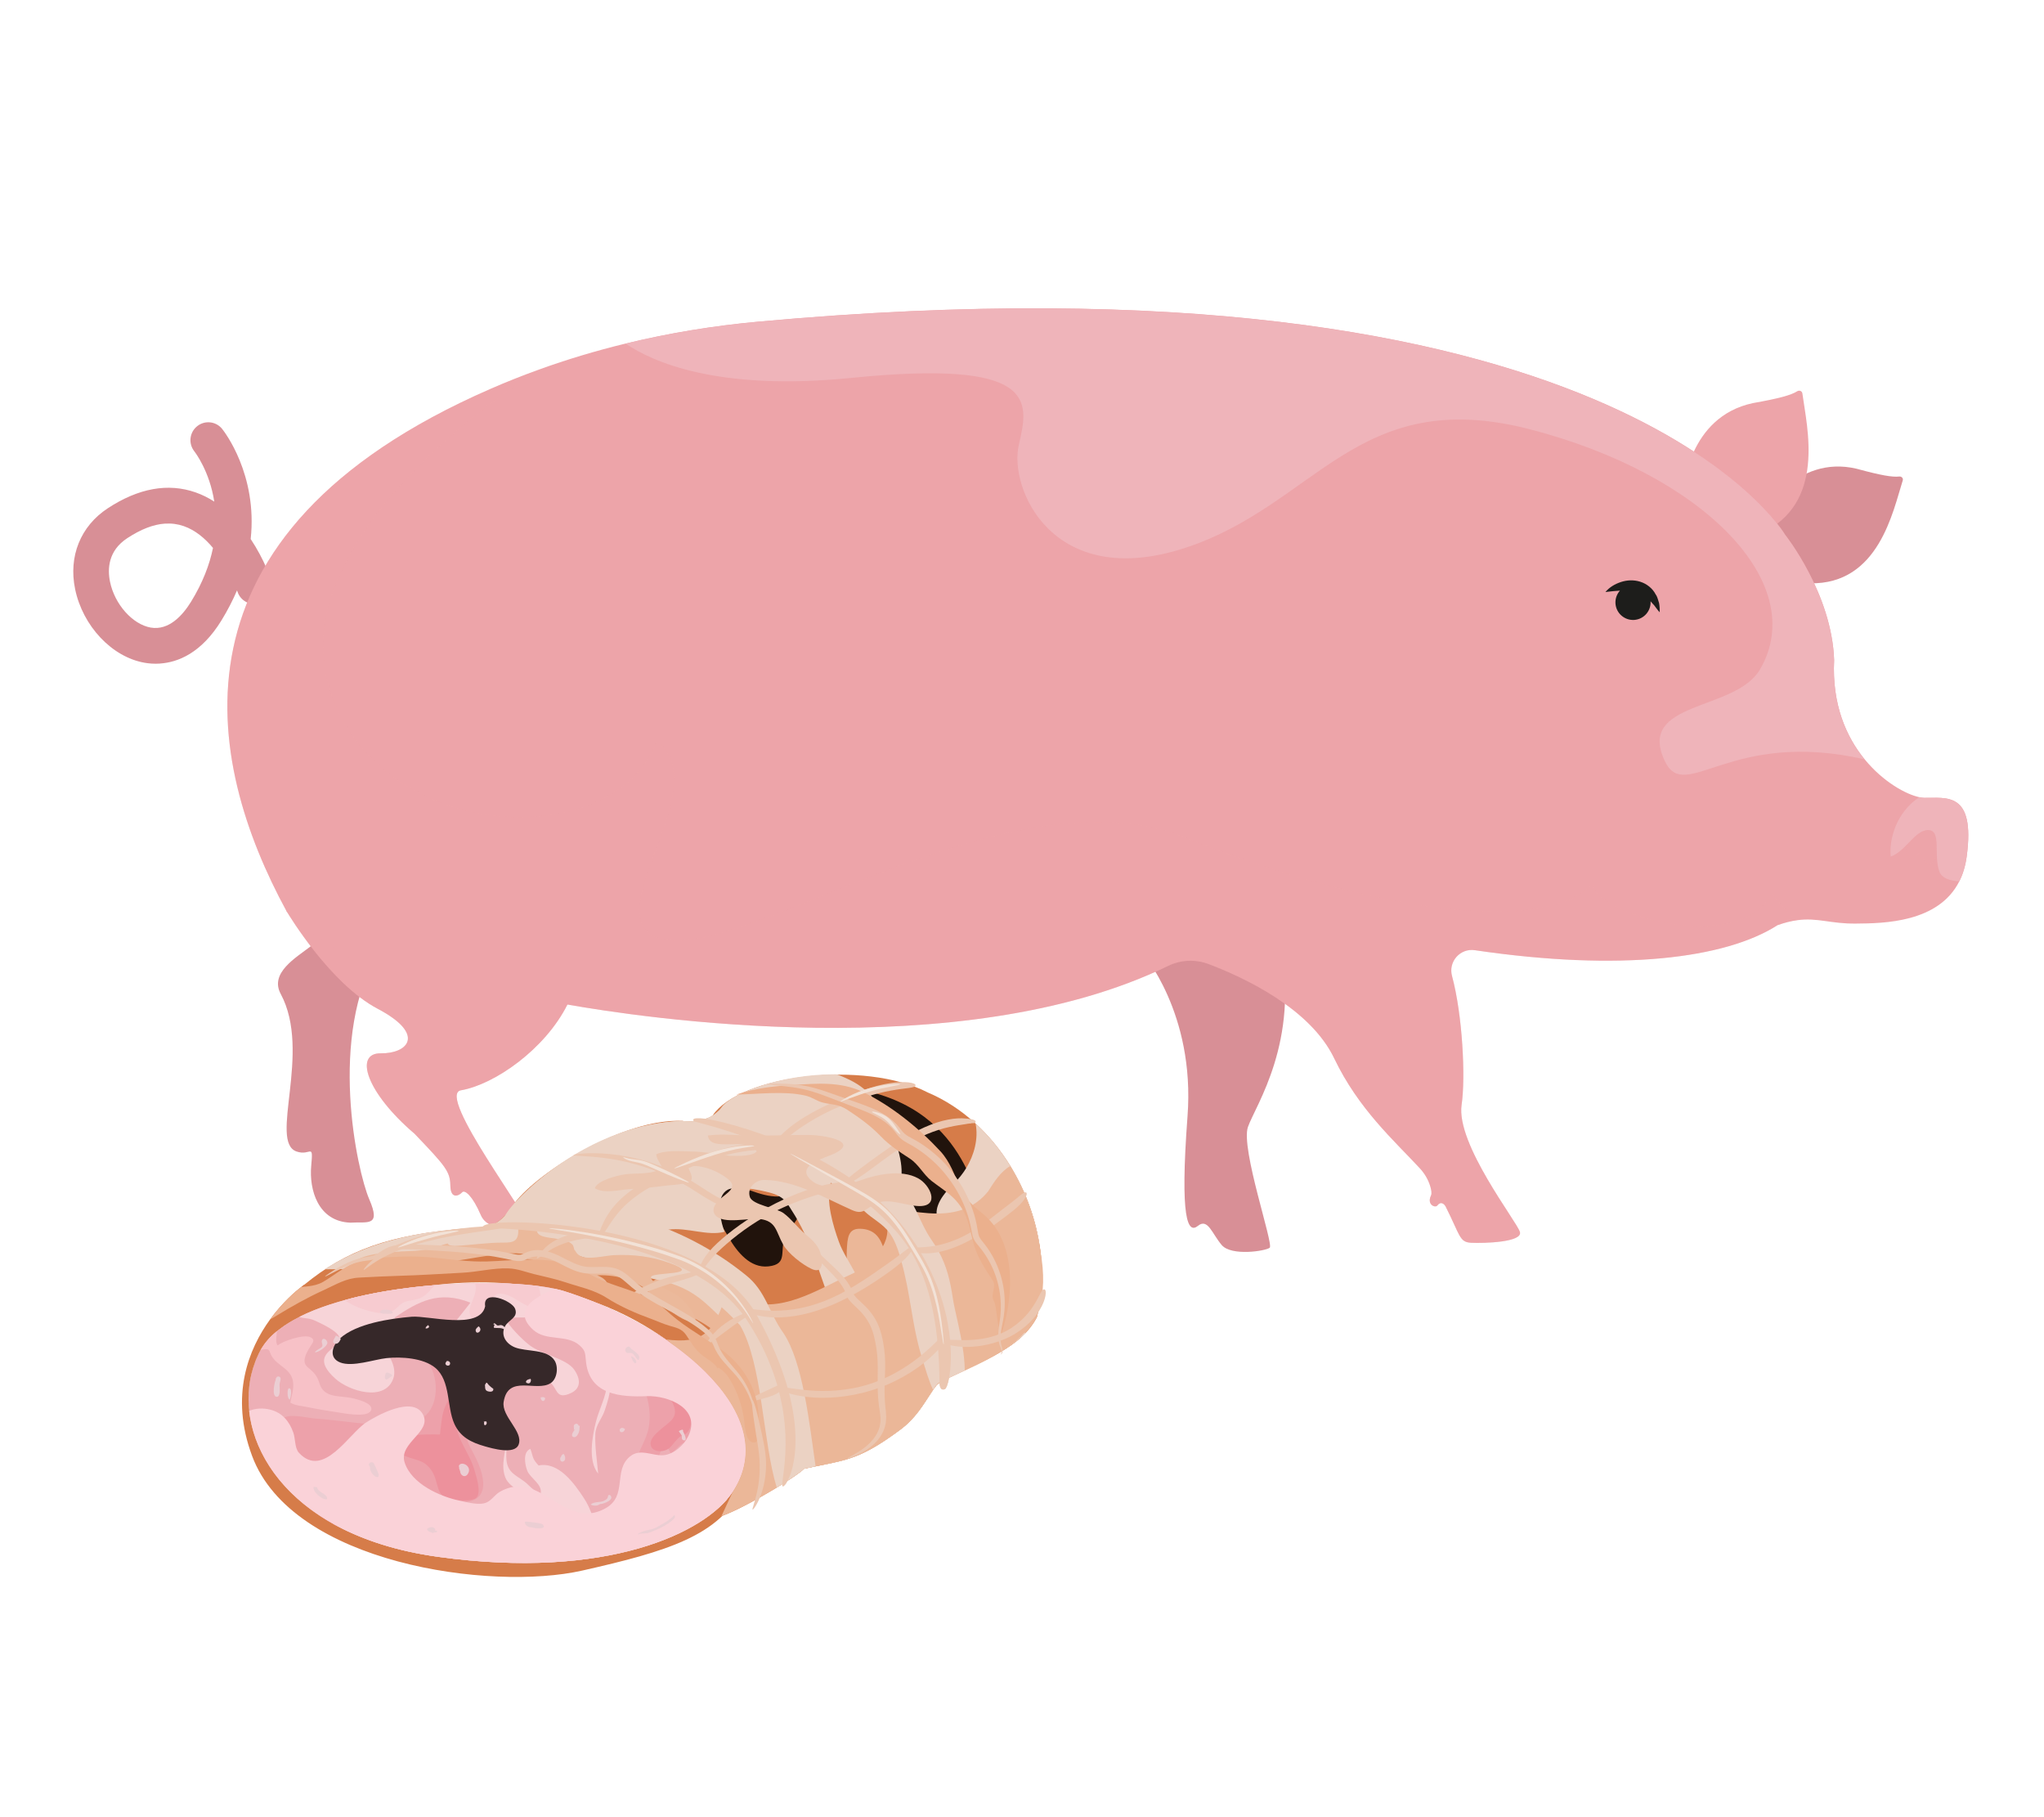 <?xml version="1.0" encoding="UTF-8"?>
<svg xmlns="http://www.w3.org/2000/svg" viewBox="0 0 540 480">
  <defs>
    <style>
      .cls-1 {
        fill: #d67c49;
      }

      .cls-1, .cls-2, .cls-3, .cls-4, .cls-5, .cls-6, .cls-7, .cls-8, .cls-9, .cls-10, .cls-11, .cls-12, .cls-13, .cls-14, .cls-15, .cls-16, .cls-17, .cls-18, .cls-19, .cls-20, .cls-21, .cls-22, .cls-23 {
        stroke-width: 0px;
      }

      .cls-2 {
        fill: #ebb08d;
      }

      .cls-3 {
        fill: #fad2d8;
      }

      .cls-4 {
        fill: #ebd2c3;
      }

      .cls-5 {
        opacity: .3;
      }

      .cls-5, .cls-14 {
        fill: #eda4a9;
      }

      .cls-5, .cls-24 {
        mix-blend-mode: multiply;
      }

      .cls-6 {
        fill: #f7c1c7;
      }

      .cls-7 {
        fill: #ebc6b0;
      }

      .cls-25 {
        isolation: isolate;
      }

      .cls-8 {
        fill: #ebced3;
      }

      .cls-9 {
        fill: #362829;
      }

      .cls-10 {
        fill: none;
      }

      .cls-11 {
        fill: #f7cbd0;
      }

      .cls-12 {
        fill: #edafb6;
      }

      .cls-13 {
        fill: #d88f96;
      }

      .cls-26 {
        mix-blend-mode: screen;
      }

      .cls-15 {
        fill: #f2e2d7;
      }

      .cls-16 {
        fill: #ebb99b;
      }

      .cls-17 {
        fill: #ed919c;
      }

      .cls-18 {
        fill: #f7d4d8;
      }

      .cls-19 {
        fill: #eda1aa;
      }

      .cls-20 {
        fill: #efb4ba;
      }

      .cls-21 {
        fill: #1d1d1b;
      }

      .cls-22 {
        fill: #21130c;
      }

      .cls-23 {
        fill: #ebb798;
      }
    </style>
  </defs>
  <g class="cls-25">
    <g id="Layer_2" data-name="Layer 2">
      <g id="Layer_2-2" data-name="Layer 2">
        <g>
          <g>
            <g>
              <path class="cls-13" d="m42.3,175.28c-1.58.11-2.98-.02-4.12-.22-8.62-1.51-16.33-9.7-18.34-19.47-1.78-8.65,1.45-16.62,8.63-21.33,8.13-5.33,15.95-6.74,23.22-4.19,1.77.62,3.41,1.45,4.92,2.43-1.24-8-5-12.93-5.29-13.31-1.6-2.04-1.26-5,.78-6.62,2.03-1.62,4.98-1.29,6.6.74.52.65,9.38,12.01,7.53,29.07,3.63,5.46,5.35,10.59,5.48,10.99.81,2.48-.54,5.14-3.01,5.95-2.47.81-5.14-.54-5.95-3.01,0-.02-.05-.15-.13-.36-1.1,2.58-2.46,5.24-4.13,7.96-5.31,8.64-11.51,11.04-16.19,11.36Zm1.27-36.97c-3.06.21-6.35,1.49-9.94,3.84-5.05,3.31-5.27,8.1-4.56,11.54,1.22,5.93,5.94,11.23,10.74,12.08,4.81.83,8.44-3.23,10.64-6.79,3.14-5.1,4.93-9.89,5.82-14.25-2.08-2.49-4.65-4.69-7.73-5.76-1.59-.55-3.24-.77-4.97-.65Z"/>
              <g>
                <path class="cls-13" d="m465.56,135.98s8.78-15.96,24.91-12.17c6.47,1.76,9.5,2.27,11.28,2.06.62-.07,1.12.46.93,1.05-2.58,8.08-6.32,27.49-24.46,27.16l-12.67-18.1Z"/>
                <path class="cls-14" d="m444.75,129.37s1.19-19.23,18.33-22.89c6.99-1.24,10.11-2.11,11.72-3.13.56-.35,1.28-.07,1.37.58,1.18,8.89,6.37,29.15-11.13,37.03l-20.29-11.59Z"/>
              </g>
              <g>
                <path class="cls-13" d="m80.74,236.14s5.09,10.93,1.25,13.89c-3.84,2.96-10.81,6.98-7.83,12.51,8.28,15.38-3.23,39.08,4.2,41.63,3.73,1.28,4.44-2.55,3.86,3.78-.58,6.33,1.8,14.71,10.36,15.01,4.47-.31,8.18,1.23,4.97-6.19-3.21-7.42-11.08-43.28,2.65-65.8,13.73-22.52-19.45-14.84-19.45-14.84Z"/>
                <path class="cls-14" d="m149.91,265.35c-5.94,11.85-19.27,21.12-28.13,22.65-6.73,1.15,18.94,34.56,17.41,35.44-1.52.88-10.07,2.47-12.18-2.52-2.12-4.96-4.23-6.8-4.95-5.95-.72.83-3.01,1.98-3.08-1.77-.07-3.73-1.13-5.03-9.46-13.72-12.81-10.94-16.01-21.35-8.92-21.25,7.1.1,12.07-4.97-.81-11.76-12.44-6.56-23.32-24.51-24.07-25.76-.03-.05-.05-.07-.05-.07,0,0,53.12-25.04,71.39-2.85,7.64,9.26,7.13,19.08,2.85,27.56Z"/>
                <path class="cls-13" d="m301.68,251.54s14.11,15.97,12.05,43.3c-2.05,27.33.09,31.12,2.74,28.97,2.65-2.15,3.74,2.11,6.31,5.08,2.57,2.97,11.54,1.57,12.66.7,1.12-.87-7.72-26.26-5.75-31.91,1.97-5.65,13.8-22.62,8.46-48.65-5.34-26.03-36.47,2.52-36.47,2.52Z"/>
                <g>
                  <g>
                    <g>
                      <path class="cls-14" d="m519.58,226.22c-.34,2.55-1.02,4.73-1.96,6.59-5.51,10.9-19.9,11.09-27.27,11.15-6.73.09-10.16-1.64-15.62-.88-1.52.2-3.17.6-5.13,1.3-13.79,8.85-41.52,12.28-79.97,6.61-3.87-.58-7.05,3.02-6.03,6.8,2.79,10.3,3.61,26.89,2.54,34.01-1.55,10.37,14.64,30.9,15.4,33.62.78,2.71-9.44,3.02-12.88,2.85-3.15-.14-2.9-1.97-6.73-9.54-.33-.64-1.24-1.57-2.24-.27-.5.65-2.8-.21-1.65-2.65.29-.61.08-1.52-.16-2.38-.53-1.83-1.54-3.51-2.85-4.91-6.69-7.22-16.13-15.55-22.55-28.96-6.33-13.23-23.86-21.38-33.14-24.9-3.5-1.32-7.39-1.17-10.75.48-54.78,26.69-140.23,13.49-158.69,10.2-2.32-.41-3.59-.67-3.59-.67-48.71.15-69.34-22.54-70.59-23.97-.03-.05-.05-.07-.05-.07-21.37-39.35-34.09-99.52,53.88-137.89,4.18-1.83,8.41-3.51,12.7-5.06.02-.03.05-.03.05-.03,7.52-2.72,15.21-5.02,23-6.91,11.46-2.78,23.13-4.69,34.9-5.77,226.52-20.71,271.41,56.27,271.41,56.27,0,0,12.35,15.48,12.95,33.1-.59,11.7,3.2,20.3,8.05,26.21,4.96,6.06,11,9.29,14.45,10.02h.02c.5.11.93.17,1.29.17,5.59.13,13.55-1.95,11.21,15.47Z"/>
                      <path class="cls-5" d="m474.74,243.08c-1.52.2-3.17.6-5.13,1.3-13.79,8.85-41.52,12.28-79.97,6.61-3.87-.58-7.05,3.02-6.03,6.8,2.79,10.3,3.61,26.89,2.54,34.01-1.55,10.37,14.64,30.9,15.4,33.62.78,2.71-9.44,3.02-12.88,2.85-3.15-.14-2.9-1.97-6.73-9.54-.33-.64-1.24-1.57-2.24-.27-.5.65-2.8-.21-1.65-2.65.29-.61.08-1.52-.16-2.38-.53-1.83-1.54-3.51-2.85-4.91-6.69-7.22-16.13-15.55-22.55-28.96-6.33-13.23-23.86-21.38-33.14-24.9-3.5-1.32-7.39-1.17-10.75.48-54.78,26.69-140.23,13.49-158.69,10.2-5.94,11.85-19.27,21.12-28.13,22.65-6.73,1.15,18.94,34.56,17.41,35.44-1.52.88-10.07,2.47-12.18-2.52-2.12-4.96-4.23-6.8-4.95-5.95-.72.83-3.01,1.98-3.08-1.77-.07-3.73-1.13-5.03-9.46-13.72-12.81-10.94-16.01-21.35-8.92-21.25,7.1.1,12.07-4.97-.81-11.76-12.44-6.56-23.32-24.51-24.07-25.76-.03-.05-.05-.07-.05-.07-21.37-39.35-34.09-99.52,53.88-137.89,4.18-1.83,8.41-3.51,12.7-5.06-1.93,1.2-67.51,42.54-55.41,83.52,12.3,41.56,75.18,44.9,86.68,14.56,16.82,12.43-20.16,50.42,3.64,52.63,23.79,2.21,90.85-45.17,135.83-27.21,44.98,17.98,93.48,27.04,107.83,12.27-.46,7.72,38.76,19.38,47.27,2.55,2.13,2.5,3.87,5.03,6.66,7.06Z"/>
                    </g>
                    <path class="cls-20" d="m492.61,200.57c-35.62-8.1-47.37,11.81-52.76.51-7.67-16.08,18.59-13.06,25.12-24.25,13.26-22.75-14.99-51.57-60.73-63.42-45.74-11.85-56.53,20.1-91.31,31.37-34.78,11.27-46.5-15.7-43.76-27.33,2.74-11.63,4.94-22.59-44.36-17.62-35.19,3.54-52.5-4.27-59.52-9.06,11.46-2.78,23.13-4.69,34.9-5.77,226.52-20.71,271.41,56.27,271.41,56.27,0,0,12.35,15.48,12.95,33.1-.59,11.7,3.2,20.3,8.05,26.21Z"/>
                    <path class="cls-5" d="m511.81,220.02s-.7-2.5-4.57-.17-4.47,6.6-2.75,6.89c1.71.28,2.87-2.86,3.41-.8.55,2.06,1.46,3.29,2.76,1.75,1.29-1.54,1.68-6.49,1.15-7.66Z"/>
                    <path class="cls-20" d="m519.58,226.22c-.34,2.55-1.02,4.73-1.96,6.59-2.42-.16-4.57-.82-5.23-2.52-1.68-4.42.64-10.87-2.89-11.03s-5.95,5.54-9.99,7c-.48-4.55,1.48-11.73,7.55-15.68h.02c.5.11.93.17,1.29.17,5.59.13,13.55-1.95,11.21,15.47Z"/>
                  </g>
                  <path class="cls-21" d="m438.31,159.31c-.27-.76-.4-1.62-.92-2.33-.78-1.54-2.33-2.78-4.06-3.32-1.74-.55-3.57-.44-5.14.09-1.57.52-3,1.37-4.06,2.63,1.35-.17,2.62-.3,3.84-.37-.81.9-1.27,2.12-1.18,3.42.18,2.56,2.4,4.49,4.96,4.32,2.55-.18,4.47-2.38,4.31-4.93.31.35.61.73.96,1.08.46.58.86,1.21,1.44,1.83.04-.8-.01-1.61-.15-2.43Z"/>
                </g>
              </g>
            </g>
            <g>
              <path class="cls-1" d="m275.17,333.6c.26,4,.04,7.99-.69,11.83-.15.85-.35,1.69-.55,2.52-.48.92-1.03,1.77-1.65,2.58-.18.23-.36.47-.56.69-.21.26-.43.49-.65.74-.02.02-.04.05-.06.06-.26.27-.51.53-.78.78-.02.03-.03.05-.05.05-.44.44-.91.85-1.39,1.24-.21.17-.43.34-.65.51-.26.21-.52.4-.8.6-.19.13-.37.27-.56.38-.37.27-.75.52-1.13.75-.4.26-.81.51-1.23.75-.47.29-.95.55-1.44.82-.3.16-.61.33-.91.49-1.24.66-2.53,1.28-3.81,1.89-.03,0-.07.02-.09.04-.27.13-.53.25-.8.38-.31.15-.63.3-.94.44-1.66.78-3.3,1.54-4.87,2.33-.52.26-1.03.52-1.53.79-.86.46-1.7.94-2.5,1.43-.09.13-.18.26-.27.39-.1.13-.19.27-.28.39-.01.01-.02.02-.03.05-.03.04-.06.07-.09.12-.02.01-.03.02-.04.05-.2.29-.4.59-.59.88h-.01c-2.32,3.49-4.27,7.02-8.37,10.07-9.25,6.89-13.26,7.85-20.24,9.26-.67.14-1.37.27-2.1.42-.97.19-1.99.4-3.09.65-.83.89-3.7,2.83-7.2,4.95-2.95,1.79-6.36,3.72-9.4,5.25-1.97.99-3.79,1.81-5.21,2.31-.45.16-.86.29-1.23.38,2.63-3.85,8.08-15.25,7.49-19.93v-.09c-.28-2.18-.9-4.3-1.77-6.32-.01-.03-.03-.06-.05-.1-.28-.66-.6-1.32-.93-1.95-.27-.51-.57-1.01-.87-1.52-.19-.3-.36-.59-.56-.89-.3-.45-.58-.91-.9-1.35-.27-.38-.55-.77-.83-1.14-.01-.01-.01-.03-.03-.04-.29-.36-.57-.71-.85-1.07-.18-.22-.36-.45-.54-.66-.12-.15-.24-.29-.36-.44h-.01s0-.01,0-.01c-.01,0-.01-.01-.01-.01-.12-.14-.23-.26-.35-.4-.32-.37-.66-.74-.99-1.09-3.23-3.46-6.97-6.54-10.61-9.09t-.01-.01c-18.55-13.66-40.62-18.02-63.26-15.19-.02-.02-.07,0-.1,0,0,0-.01-.01-.02,0-1.49.12-2.99.31-4.47.44-.03.01-.1,0-.14.03-5.63.65-11.26,1.6-16.75,3.01-.24.05-.47.11-.69.18-.01-.01-.02,0-.02,0-7.07,1.95-14.4,4.43-19.86,9.51h-.01c-.97.95-1.87,1.97-2.58,3.14,0,0-.01,0-.01.01-.15.22-.28.45-.42.69.11-.47,2.09-8.97,11.42-17.15,0,0,.01,0,.02,0,11.16-9.15,22.47-13.33,43.09-14.95h.01c.22-.03.45-.04.67-.06.56.06,1.08.09,1.58.08,1.82,0,3.36-.37,4.73-1.09.12-.05.23-.12.35-.19.17-.09.34-.19.51-.3,1.19-.78,2.27-1.84,3.31-3.14.16-.2.31-.41.46-.62.33-.45.66-.93,1-1.45,6.34-8.28,28.66-22.28,44.28-21.63,1.42.43,6.22-.06,7.97-1.42,7.22-10.7,40.06-14.74,56.83-6.08,9.08,3.85,16.57,10.88,21.81,19.4,4.17,6.76,6.92,14.46,7.93,22.23.11.83.21,1.67.26,2.51.02.3.04.58.07.88Z"/>
              <path class="cls-12" d="m193.5,394.17c-7.2,10.68-33.16,23.22-77.75,17.06-10.71-1.48-19.55-4.35-26.65-8.13-.29-.15-.57-.3-.86-.46-1.31-.73-2.56-1.48-3.75-2.25-11.68-7.66-17.62-17.96-18.68-27.72-.62-5.77.44-11.35,3.03-16.08,0-.02.02-.03.04-.06,1-1.81,2.45-3.46,4.3-4.96,1.67-1.37,3.65-2.63,5.88-3.74,3.5-1.77,7.6-3.24,12.04-4.45,7.37-2,15.7-3.28,23.79-3.93,3.62-.29,7.17-.46,10.58-.52,6.36-.11,12.19.16,16.81.76,1.64.22,3.12.47,4.42.75.9.19,1.71.4,2.42.63,2.7.86,5.37,1.82,7.99,2.89,5.87,2.37,11.46,5.21,16.52,8.4,6.5,4.11,12.1,8.8,16.19,13.77.69.83,1.34,1.69,1.93,2.55.29.41.58.82.85,1.23,2.06,3.18,3.46,6.45,4.07,9.72.9,4.89.02,9.82-3.16,14.53Z"/>
              <path class="cls-1" d="m197.49,389.65c-.4,1.21-.85,2.35-1.38,3.44-5.98,12.57-19.97,16.73-42.28,21.77-24.24,5.48-76.62-1.85-87.22-30.26-5.98-16.03-.86-28.36,4.73-36.06,3.27-4.5,6.71-7.42,8.19-8.56.41-.33.66-.51.72-.55h.01s0-.01.01,0c.08.02.48.13,1.17.34.86.24,2.15.62,3.83,1.12,1.93.56,4.36,1.28,7.19,2.15-.01,0-.02,0-.03.01-.24.05-.48.12-.72.18-.21.06-.41.11-.62.18-.15.03-.29.06-.43.11-.07.02-.14.04-.21.06-.01,0-.02,0-.04.01-.14.03-.28.07-.42.12-.56.16-1.13.32-1.68.49-.02.01-.05.01-.08.03-.1.03-.21.06-.31.1-.07.02-.12.03-.18.06-.1.03-.19.06-.29.1-.05,0-.1.03-.15.04-.11.03-.2.07-.31.1-.25.08-.5.17-.74.25-.13.04-.25.08-.37.12-.32.11-.65.22-.96.34-.11.04-.2.07-.3.11-.05.01-.11.04-.15.05-.01,0-.02.01-.03.01-.08.03-.16.06-.24.09-.05.01-.11.03-.16.06-.08.03-.14.05-.21.08-.09.03-.18.07-.27.11-.11.04-.22.08-.32.12-.01,0-.03.01-.04.02,0,0-.01-.01-.01,0-.03.01-.06.03-.11.04-.05.01-.11.04-.16.07-.12.04-.23.08-.33.13-.09.03-.17.07-.26.11-.32.13-.64.27-.95.41-.15.05-.29.12-.44.2-.44.2-.87.39-1.28.6-.15.07-.3.14-.45.22-.05.03-.1.05-.15.08-.41.19-.8.4-1.18.61-.16.09-.31.16-.45.25-.07.04-.14.08-.2.11-.15.08-.3.16-.43.25-.06.04-.13.08-.19.11-.21.13-.41.25-.6.37-.03.01-.06.04-.09.06-.13.08-.25.15-.37.24-.17.11-.34.22-.51.33-.19.12-.37.26-.55.39-.22.15-.44.31-.65.48-.03.02-.06.05-.09.07-.4.3-.79.61-1.15.94-.03.02-.06.05-.09.08-.21.18-.42.36-.61.55-.01.01-.02.02-.03.04-.11.11-.22.21-.32.32-.07.06-.13.13-.21.2-.15.17-.31.33-.46.51-.06.06-.11.12-.16.19-.1.11-.21.22-.31.35-.02.02-.05.06-.07.08-.02.03-.05.06-.06.09-.03.02-.06.06-.08.09-.02.01-.03.04-.05.06-.06.07-.11.15-.17.23-.09.12-.17.23-.25.35-.16.21-.3.43-.44.66-.03.04-.06.09-.09.14-.12.18-.23.37-.34.56,0,.01-.01.01,0,.02-.35.64-.68,1.32-.96,1.99-.18.39-.34.77-.48,1.17-.41,1.08-.75,2.17-1.02,3.3-.09.39-.18.78-.26,1.19-.08.45-.16.89-.21,1.35-.04.25-.07.49-.09.75-.25,2.18-.23,4.44.05,6.72.03.24.06.48.1.73.2,1.33.48,2.68.87,4.02.06.24.13.47.2.69.17.55.35,1.09.54,1.63.19.53.4,1.04.62,1.57.42.97.89,1.95,1.4,2.92.17.31.33.62.51.91.53.91,1.09,1.82,1.7,2.72.17.24.34.49.53.74.23.33.48.65.73.98.22.29.45.59.69.87.01.01.01.02.02.03.23.28.46.55.7.82.29.34.6.69.91,1.03.2.22.41.45.62.66,1.61,1.68,3.41,3.29,5.4,4.82.3.22.61.45.91.68,2.8,2.04,5.99,3.93,9.56,5.61.47.22.95.44,1.44.65.48.21.98.43,1.48.63,2.06.85,4.24,1.64,6.54,2.35.48.14.97.29,1.46.43.56.17,1.14.32,1.72.48,1.17.3,2.37.6,3.59.86.52.12,1.04.23,1.58.33.46.1.93.19,1.4.27.58.11,1.16.22,1.76.31.45.09.9.16,1.37.22.51.09,1.04.16,1.56.23,44.59,6.16,70.55-6.39,77.75-17.06.21-.31.42-.64.61-.95.02-.03.04-.07.05-.09.19-.31.36-.62.53-.93.14-.24.26-.49.37-.73.05-.09.09-.18.13-.26.02-.02.03-.05.03-.06.14-.32.28-.63.41-.94.13-.34.25-.67.37-1.01.34-1.01.59-2.02.75-3.03,0,.01.01.01.01.02h0c.79,1.25,1.08,2.4.74,3.46Z"/>
              <path class="cls-19" d="m112.88,359.69c2.92,3.53,3.18,10.74-.28,14.04-3.92,3.74-11.3,2.82-16.12,2.35-4.45-.43-8.87-1.08-13.33-1.39-2.11-.15-6.84-1.48-8.49.07-2.72,2.55-1.72,10.6.06,13.37,2.27,3.52,6.36,4.68,10.26,4.55,6.05-.21,8.99-4.5,15.18-3.47,7.93,1.33,13.03,7.32,21.19,7.59,8.76.29,6.7-7.27,3.91-12.55-1.66-3.14-2.79-4.86-1.55-8.26,1.28-3.54,3.55-4.74,1.87-8.7-2.33-5.48-8.89-7.24-11.78-12.21-2.1,1.36-1.62,3.34-.91,4.6Z"/>
              <path class="cls-19" d="m192.59,369.92c-1.12.69-2.22,1.39-2.85,2.75-1.23,2.65.78,5.89-.67,8.5-1.05,1.89-4,3.28-5.99,3.78-.17-1.6-.07-3.68-1.92-3.81-1.43-.1-2.69,2.13-3.93,2.89-.23-.58-.46-1.02-.67-1.32-.8-1.16-1.46-.56-1.99.62-.75,1.63-1.24,4.39-1.51,5.2-2,6.01-5.92,2.92-4.91-2.54.55-2.98,2.65-5.72,3.22-8.86.43-2.37.34-4.55-.18-6.91-.41-1.88-.89-4.09-1.89-5.75-.9-1.48-2.35-1.89-2.46-3.96-.2-4.04,3.56-2.1,5.72-4.67.77-.91,1.07-2.13,1.06-3.48,4.95,3.13,9.39,6.61,13.02,10.27.89.9,1.73,1.8,2.52,2.72l.65.78c1.02,1.24,1.95,2.51,2.78,3.78Z"/>
              <path class="cls-18" d="m152.33,349.12c-2.36,1.89,6.12,6.13,7.12,7.64,1.44,2.21,1.82,6.35,1.81,8.96-.01,2.33-.76,4.63-1.49,6.82-.75,2.25-2.38,3.79-2.49,6.26-.15,3.4.46,7.06.75,10.45-2.77-3.35-1.55-9.9-.58-13.74.86-3.38,2.78-6.7,2.94-10.3.11-2.36-1.32-4.94-2.19-7.04-1.18-2.82-3-5.21-6.07-5.88-1.18-.25-1.99-.03-3.02-.71-1.04-.69-1.42-2.04-2.29-2.82-.42-.38-.91-.64-1.42-.88-4.72.24-9.54-.03-11.96.3.96,2.01,4.37,5.58,6.59,7.24,3.03,2.29,9.63,3.48,11.63,6.32,1.82,2.58,1.77,4.95-.68,6.16-4.43,2.18-3.59-1.59-5.98-2.97-6.16-3.54-13.05-4.52-19.58-7.32-10.52-4.51-6.63-6.18-1.15-13.52-8.32-3.3-13.74-.31-20.06,3.98,3.67,3.42,1.7,6.2-3.61,6.49,1.41,2.45,4.57,6.2,3.27,9.67-2.28,6.1-11.61,3.27-15.33-.11-10.35-9.42,11.37-7.73-5.41-15.32-1.67-.75-2.99-.48-4.07-.95,19.59-9.9,58.04-10.59,70.06-6.76,2.7.86,5.37,1.82,7.99,2.89-1.08,1.74-3.37,2.73-6.17,3.29,1.04.35,1.7.19,2.83.18,2.98,0,4.04,1.12,5.98,2.81,1.76,1.52,6.29,1.33,7.13,4.14-2.08-.48-3.57-1.05-5.31-2.32-1.6-1.17-7.31-4.46-9.22-2.93Z"/>
              <g>
                <path class="cls-18" d="m189.81,366.14c-.43-.1-.86-.22-1.3-.35-11.53-1.12,1.01,15.11-9.55,19.52-.8,4.22.44,7.92-1.5,11.71-3.03,5.91-8.85,7.29-14.87,6.27-7.46-1.27-5.04-2.46-8.25-7.44-2.61-4.01-6.75-9.82-12.04-8.75-.16-.17-.31-.33-.45-.49-1.3-1.48-1.04-2.16-1.74-3.9-2.02.81-1.45,4.11-.82,5.75.8,2.11,4.33,3.66,3.47,6.36-1.15-.83-2.2-1.57-3.21-2.6-1.23-1.26-2.66-1.87-3.99-3.01-2.36-2.03-1.74-4.74-1.71-7.53,0-.42-.02-.83-.07-1.22-.21,3.24-1.5,6.42-.33,9.68.66,1.82,2.47,2.87,4.07,3.93,2.1,1.38,3.16,3.44,5.15,4.85,1.4,1,3.09,1.48,4.45,2.47.89,3.93-.04,7.38-5.92,9.03-7.86,2.19-13.93.62-20.16-4.3-3.01-2.37-4.77-4.17-7.88-5.25-4.17-1.45-14.75-2.18-18.98-1.32-2.14.44-4.22,1.55-5.94,3.08,7.25,4,16.37,7.05,27.51,8.59,44.59,6.16,70.55-6.39,77.75-17.06,6.15-9.12,3.71-19.04-3.69-28.03Z"/>
                <path class="cls-18" d="m128.49,367.36c.51.95,1.38,1.63,2.13,2.42-.37-1.21-.95-2.22-2.13-2.42Z"/>
                <path class="cls-18" d="m133.69,378.01c-.4-2.39-.96-5.18-2.26-7.25-.23-.36-.51-.68-.8-.99.39,1.27.53,2.76.84,3.73.82,2.53,2.03,4.44,2.32,6.98.05-.82.04-1.64-.1-2.47Z"/>
              </g>
              <path class="cls-6" d="m97.94,372.69c-1.07,1.86-7.42.57-8.79.36-2.61-.39-5.28-.83-7.85-1.36-1.38-.29-3.43-.42-4.6-1.2.32-1.84,1.02-3.69.7-5.61-.57-3.44-4.11-4.02-5.62-6.69-.8-1.41-.36-2.04-2.22-1.74-.23.04-.46.08-.69.1,1-1.81,2.45-3.46,4.3-4.96-.05,1-.52,2.94.19,3.79,1.34-1.15,7.11-3.1,8.77-2.11,1.28.76.41,1.46-.29,2.62-.99,1.62-2.21,3.84-.61,5.2,1.77,1.51,2.47,2.1,3.19,4.39,1.12,3.56,4.55,3.2,7.65,3.66,1.17.17,7.11,1.37,5.88,3.55Z"/>
              <path class="cls-17" d="m119.8,362.65c.25,3.2,3.62,4.93,2.75,8.21-.81,3.07-2.77,4.07-1.69,7.41,1.13,3.49,3.45,6.44,4.49,10.05.46,1.59,1.86,5.84.55,7.24-1.01,1.08-4.69.8-6,.58-3.04-.51-3.72-1.32-4.41-3.94-.53-2-1.07-3.73-2.69-5.17-2.07-1.83-4.94-1.53-6.95-3.19-6.3-5.2,7.41-5.03,10.39-4.91.27-2.14.38-4.44,1.03-6.5.56-1.77,1.8-3.16,1.41-5.1-.23-1.18-1.7-2.62-1.27-3.97.35-1.1,1.95-1.91,2.38-.73Z"/>
              <path class="cls-17" d="m189.16,365.36c-1.14.13-3.05-.36-4.04-.14-1.04.24-3.46.98-4.02,1.98-.78,1.42,1.45,4.96,1.52,6.92.04,1.37.02,2.69-.77,3.85-.81,1.18-1.01.74-1.98,1.38-1.33.88-1.94,2.23-3.09,3.19-.07.06-.14.11-.22.16-.53.36-1.26.58-1.99.62-1.33.06-2.66-.49-2.7-1.99-.06-2.38,4.58-4.9,5.76-6.46,1.24-1.62.63-3.36-.33-5-.84-1.46-2.32-2.59-2.71-4.22-.45-1.89.26-4.8.55-6.72,3.2-.37,7.37,1.84,8.16,5.09.65-.21,2.04-1.06,3.33-1.39.89.9,1.73,1.8,2.52,2.72Z"/>
              <path class="cls-11" d="m91.09,343.4c7.37-2,15.7-3.28,23.79-3.93-.34.34-.68.72-1.04,1.13-1.91,2.19-3,2.57-5.85,3.02-2.75.43-2.63,2.25-5.26,3.11-2.06.68-8.48-.84-11.65-3.34Z"/>
              <path class="cls-11" d="m141.95,345.31c-1.55.95-5.66-2.3-7.17-2.93-1.68-.7-3.33-1.21-4.59.36-1.31,1.64-.09,3.34-.28,5.15-.28,2.66-2.42,3.05-4.45,1.23-2.77-2.49-.77-4.5-.01-7.27.33-1.24.33-2.19,0-2.9,6.36-.11,12.19.16,16.81.76.62,1.9,1.08,4.75-.33,5.61Z"/>
              <path class="cls-11" d="m196.66,379.64c-1.72,1.15-3.36,2.51-3.99,4.32-.73,2.07.55,4.7-.7,6.72-1.6,2.62-5.77,3.52-7.06,6.37-.67,1.48-.05,3.42-1.03,4.86-1.49,2.21-5.59,2.59-7.93,3.25-5.45,1.54-1.45-.16-1.16-2.4.43-3.35-4.7-1.28-6.14-2.95-.85-.98-.66-3.61-.02-4.66,1.25-2.03,3.79-1.71,5.83-1.6,2.62.14,3.6-.1,5.84-1.06,2.43-1.04,5.82-.68,7.94-2.23,4.78-3.5-.05-10.8-.39-15.13-.25-3.33.05-5.47,3.77-6.42.04-.01.09-.02.13-.03.29.41.58.82.85,1.23,2.06,3.18,3.46,6.45,4.07,9.72Z"/>
              <path class="cls-19" d="m139.93,410.04c-5.3.91-11.39.25-15.55-2.73-4.44-3.19-7.48-6.36-13.07-6.87-4.12-.37-8.28-.68-12.37-1.34-2.12-.34-4.04-.82-5.92.37-.75.47-2.22,2.16-3.92,3.65-.29-.15-.57-.3-.86-.46-1.31-.73-2.56-1.48-3.75-2.25,3.38-3.49,8.48-4.83,13.61-3.94,7.17,1.23,15.13.47,21.79,4.33,4.4,2.55,8.55,6.16,13.97,6.12,2.07-.01,5.06-.42,6.77-1.35,1.55-.86,2.25-2.96,4-3.42,2.17,3.39-1.45,7.35-4.68,7.91Z"/>
              <g class="cls-24">
                <path class="cls-3" d="m193.5,394.17c-7.2,10.68-33.16,23.22-77.75,17.06-10.71-1.48-19.55-4.35-26.65-8.13-.29-.15-.57-.3-.86-.46-1.31-.73-2.56-1.48-3.75-2.25-11.68-7.66-17.62-17.96-18.68-27.72,1.71-.68,3.67-.81,5.62-.31,3.17.81,5.03,3.13,6.06,6.05.57,1.62.35,4.09,1.47,5.32,6.44,7.03,13.25-5.07,17.73-7.97,2.72-1.76,12.28-7.16,15.01-2.21,2.58,4.66-6.44,7.52-4.81,12.72,1.8,5.72,9.47,9.12,14.82,10.19,1.88.38,4.91,1.24,6.79.43,1.39-.58,2.23-2.08,3.54-2.83,10.79-6.2,17.07,10.44,27.94,4.34,5.89-3.3,1.92-9.91,6.43-13.66,2.73-2.28,6-.1,8.84-.35,2.76-.24,5.41-2.61,6.59-5.04,3.48-7.23-5.26-10.8-11.01-10.56-6.91.28-14.9-.36-15.98-8.78-.31-2.34.04-3.09-1.77-4.67-3.41-2.96-8.82-.97-12.22-4.07-5.26-4.79-.53-8.4,5.84-10.82.9.19,1.71.4,2.42.63,2.7.86,5.37,1.82,7.99,2.89,5.87,2.37,11.46,5.21,16.52,8.4,6.5,4.11,12.1,8.8,16.19,13.77.69.83,1.34,1.69,1.93,2.55.29.41.58.82.85,1.23,2.06,3.18,3.46,6.45,4.07,9.72.9,4.89.02,9.82-3.16,14.53Z"/>
              </g>
              <g class="cls-26">
                <path class="cls-9" d="m128.17,345.05c-1.37,6.38-14.99,2.39-19.4,2.76-5.65.48-14.61,1.76-18.99,5.76-2.01,1.84-3.04,5.1.1,6.32,3.25,1.27,8.97-.8,12.25-1.15,3.82-.41,9.73-.05,12.86,2.56,4.1,3.42,3,10.27,5.04,14.79,1.59,3.53,4.47,4.93,8.1,5.96,1.91.54,7.85,2.28,8.89-.48,1.3-3.47-4.58-7.39-3.96-11.27,1.17-7.36,8.61-2.53,12.4-4.94,1.74-1.11,2.11-4.21,1.09-5.92-1.92-3.21-7.58-2.31-10.59-3.57-2.26-.95-3.74-3.13-2.57-5.47.92-1.83,3.59-2.28,2.7-4.69-.8-2.18-8.67-5.27-7.91-.67Z"/>
              </g>
              <g class="cls-24">
                <path class="cls-8" d="m151.98,377.5c-.42.44-1.37,1.76-.5,2.08.9.33,1.51-1.21,1.6-1.82.09-.64-.32-2.35-1.35-1.43-.33.3.05.98-.16,1.41l.41-.24Z"/>
              </g>
              <g class="cls-24">
                <path class="cls-8" d="m97.75,387.52c-.1,2.31,3.38,4.07,1.96,1.09-.11-.22-.9-2.12-1.05-2.21-.64-.41-1.5.02-1.1.81l.19.31Z"/>
              </g>
              <g class="cls-24">
                <path class="cls-8" d="m140.69,403.48c.57.25,3.88.61,2.73-.77-.36-.44-4.13-.83-4.78-.74-.03.75.63,1.23,1.22,1.41l.82.11Z"/>
              </g>
              <g class="cls-24">
                <path class="cls-8" d="m83.96,356.51c.33-.27,1.02-.48,1.18-.91.17-.43-.2-.9-.13-1.34.18-1.2,1.42-.43,1.48.41.07.92-2.65,2.79-3.31,2.5.08-.11.23-.33.78-.66Z"/>
              </g>
              <g class="cls-24">
                <path class="cls-8" d="m128.13,365.66c.04,1.07-.06,1.68.93,1.89.88.19,1.46-.12,1.21-.84.1.3-1.14-.84-1.04-.77-.38-.28-.68-1.27-.96-.29h-.13Z"/>
              </g>
              <g class="cls-24">
                <path class="cls-8" d="m142.86,369.07c-.1.69.65,1.51,1.1.6.36-.73-.86-.73-1.22-.47l.12-.14Z"/>
              </g>
              <g class="cls-24">
                <path class="cls-8" d="m121.62,388.16c-.35,1.34,1.11,2.45,1.95,1.21,1.32-1.95-1.48-3.51-2.27-2.34-.26.39.26.92.47,1.25l-.14-.12Z"/>
              </g>
              <g class="cls-24">
                <path class="cls-8" d="m112.77,350.29c-.2.14-.33.38-.33.61.61.1,1.36-.44.59-.89-.03.09-.13.15-.16.22l-.1.06Z"/>
              </g>
              <g class="cls-24">
                <path class="cls-8" d="m101.91,362.67c-.1.42-.52,1.6.12,1.72.29.05.85-.49,1.09-.63.61-.36.77-.52-.17-.99-.36-.18-.81-.33-1.11-.03l.06-.07Z"/>
              </g>
              <g class="cls-24">
                <path class="cls-8" d="m83.81,392.86c-.31-.06-.65-.1-.95-.11-.42,1.17,2.38,3.63,3.53,3.25.34-1.41-2.61-1.82-2.59-3.14Z"/>
              </g>
              <g class="cls-24">
                <path class="cls-8" d="m168.91,404.96c1.5-.89,3.19-.75,4.58-1.55,1.61-.92,3.41-1.79,4.63-3.2,1.26.87-3.5,3.4-4.31,3.7-.79.3-1.59.72-2.41.97-.93.29-2,0-2.83.45-.05-.18.04-.19.33-.38Z"/>
              </g>
              <g class="cls-24">
                <path class="cls-8" d="m180.27,377.76c.2.33,1.73,3.16.24,2.65-.55-.19-.28-.95-.4-1.21-.2-.42-.52-.71-.77-1.16.23-.19.69-.37.99-.4.26.2.11.26.08.48l-.15-.36Z"/>
              </g>
              <g class="cls-24">
                <path class="cls-8" d="m163.76,377.42c-.32,1.25,1.17,1.12,1.35.04-.47-.33-1.02-.46-1.35.08v-.12Z"/>
              </g>
              <g class="cls-24">
                <path class="cls-8" d="m148.28,384.7c-.66.58-.15,1.89.76,1.18.51-.41.23-1.53-.18-1.85-.25.12-.44.29-.58.55v.12Z"/>
              </g>
              <g class="cls-24">
                <path class="cls-8" d="m130.73,349.89c-.21.21-.29.54-.24.85,1.06.14,1.79-.13,2.78.43.22-.54-.02-.75-.44-1-.62-.37-1.07.08-1.47-.08-.24-.1-.85-1.02-1.01-.24l.39.05Z"/>
              </g>
              <g class="cls-24">
                <path class="cls-8" d="m125.68,351.48c.11,1.3,2.13-.02.77-1.14-.32.23-.87.75-.78,1.07v.08Z"/>
              </g>
              <g class="cls-24">
                <path class="cls-8" d="m101.12,347.03c.85-.08,1.92.18,2.67-.18-.06-.98-2.34-1.09-3.03-.72-.71.38-.34.78.35.82v.08Z"/>
              </g>
              <g class="cls-24">
                <path class="cls-8" d="m122.87,387.94c-.22-.66-.97-.38-1.54-.31-.03.03-.05.06-.06.11.14.47.39,1.42,1.03,1.33.62-.09.68-.87.56-1.35l.02.22Z"/>
              </g>
              <g class="cls-24">
                <path class="cls-8" d="m152.66,376.83c-.63.38-.66,1.12-.51,1.77.51-.33,1.03-1.38,1.02-2-.33-.04-.34.14-.5.34v-.11Z"/>
              </g>
              <g class="cls-24">
                <path class="cls-8" d="m88.76,352.78c-.28.7-1.3,1.73-.34,2.09.87.33,1.35-.61,1.61-1.2-.39-.55-1.29-1.06-1.81-.85l.54-.04Z"/>
              </g>
              <g class="cls-24">
                <path class="cls-8" d="m72.82,364.5c-.29.64-1.08,4.25.22,4.46,1.18.19.8-2.67.81-3.22,0-.63.64-1.71,0-2.07-.68-.37-1.08.48-1.03.83Z"/>
              </g>
              <g class="cls-24">
                <path class="cls-8" d="m76.05,367.1c-.13.65-.17,2.21.48,2.63.24-.37.85-3.37-.35-2.99.05.21-.11.26-.13.36h0Z"/>
              </g>
              <g class="cls-24">
                <path class="cls-8" d="m166.27,355.7c.47.83,2.68,1.77,2.62,2.92-.08,1.37-.82.03-1.14-.38-.23-.3-.42-.6-.77-.78-.42-.21-1.18.07-1.51-.2-.57-.48-.27-1.61.8-1.57Z"/>
              </g>
              <g class="cls-24">
                <path class="cls-8" d="m166.86,358.32c.49-.07,1.76,1.49,1.05,1.74-.56.2-1.06-1.41-1.2-1.78.02-.01.17-.08.15.04Z"/>
              </g>
              <g class="cls-24">
                <path class="cls-8" d="m139.92,364.3c-.78.02-1.52.94-.4,1.11.58.09.86-.64.7-1.12-.09-.02-.15-.05-.23-.08l-.07.08Z"/>
              </g>
              <g class="cls-24">
                <path class="cls-8" d="m127.9,375.56c-.29,1.59,1.12.75.56-.11-.25-.03-.57.02-.73.13h.17Z"/>
              </g>
              <g class="cls-24">
                <path class="cls-8" d="m117.75,359.92c-.39.74.99,1.23,1.16.32.13-.74-1.03-1-1.05-.45l-.11.13Z"/>
              </g>
              <g class="cls-24">
                <path class="cls-8" d="m115.01,404.38c.09-.98-.91-1.16-1.69-.83-1.36.57.5,1.24,1.21,1.43.02-.09.06-.17.07-.26.41.05,1.01.16.85-.44l-.44.1Z"/>
              </g>
              <g class="cls-24">
                <path class="cls-8" d="m158.49,397.3c.75,0,2.91-.75,3.01-1.67.05-.41-.34-.94-.78-.67-.04.03-.17.68-.27.82-.2.29-.7.57-1,.7-.99.42-2.58.13-3.39.93.38.28,1.62.54,2.43-.1Z"/>
              </g>
              <g class="cls-24">
                <path class="cls-23" d="m275.17,333.6c.39,5.06.05,10.04-1.24,14.35-.48.92-1.03,1.77-1.65,2.58-.18.23-.36.47-.56.69-.21.26-.43.49-.65.74-.71.76-1.48,1.46-2.29,2.13-.21.17-.43.34-.65.51-.26.21-.52.4-.8.6-.19.13-.37.27-.56.38-.37.27-.75.52-1.13.75-.4.26-.81.51-1.23.75-.47.29-.95.55-1.44.82-.3.16-.61.33-.91.49-1.53.81-3.11,1.56-4.69,2.3-.31.15-.63.3-.94.44-1.66.78-3.3,1.54-4.87,2.33-.52.26-1.03.52-1.53.79-.86.46-1.7.94-2.5,1.43-.09.13-.18.26-.27.39-.14.19-.27.37-.4.56-.02.01-.03.02-.04.05-.2.29-.4.59-.59.88h-.01c-2.32,3.49-4.27,7.02-8.37,10.07-11.31,8.42-14.77,7.99-25.43,10.33-1.54,1.63-9.98,6.88-16.6,10.2,5.77-14.76,5.16-34.96-5.6-45.05-4.61-5.17-12.08-6.59-17.61-10-5.96-6.26,8.53-6.9,11.99-6.51h.01c8.65.74,13.71,10.33,21.21,13.7,4.22,2.57,12.77.01,15.79-4.25,3.6-4.76,1.7-10.91,2.16-16.79.21-3.48.92-5.19,4.78-4.56,7.13,1.39,3.67,11.55,11.07,14.69,9.91,6.97,19.32-5.87,22.65-14.11,1.79-4.65,3.15-8.74,8.08-10.74,2.45,5.39,4.17,11.82,4.77,18.18.02.3.04.58.07.88Z"/>
              </g>
              <g class="cls-26">
                <path class="cls-22" d="m203.58,287.61c-6.03.79-11.73,4.28-6.63,11.22,4.01,5.46,13.6,1.39,19.17,1.79,9.64.69,13.62,4.46,18.24,12.12,4.59,7.63,6.76,17.56,17.73,17.11,3.6-.15,5.87-1.09,7.63-4.07,2.49-4.21,1.09-5.89-1.06-9.6-2.96-5.1-8.79-34.64-55.07-28.57Z"/>
              </g>
              <g class="cls-26">
                <path class="cls-22" d="m205.6,316.05c-4.7.13-10.15-3.04-14.65-4.08-5.15-1.2-9.7-.39-14.73-.56-6.38-.23-13.41-4.26-19.94-1.6-3.59,1.46-9.47,5.79-6.16,10.12,3.2,4.19,11.01,2.26,15.25.98,5.97-1.8,12.07-2.49,18.19-1.21,5.94,1.25,6.3,2.64,8.97,7.21,2.22,3.81,5.66,8.12,10.47,7.6,5.39-.58,2.78-4.17,4.46-7.86,1.33-2.93,5.2-5.46,3.59-9.39-.7-1.71-2.62-2.13-5.44-1.22Z"/>
              </g>
              <g class="cls-24">
                <path class="cls-4" d="m238.2,309.75c-.03,1.37-.53,2.23-1.34,2.74-.61.4-1.41.57-2.3.61-2.76.14-6.47-1.12-8.81-1.8-3.74-1.12-5.15-2.81-6.27,1.11-.03.09-.05.19-.08.29-1.23,4.68.67,11.02,2.23,15.34.49,1.36,1.23,2.77,2.06,4.24,3.15,5.61,7.44,11.86,2.48,17.36-1.72-.92-3.26-2.14-4.59-3.59-1.61-1.77-2.88-3.86-3.68-6.1-2.32-6.51-3.94-12.03-7.36-17.97-.34-.61-.71-1.21-1.1-1.82-1.28-2.01-1.85-3.24-3.61-4.19-.34-.19-.73-.37-1.18-.54-1.44-.54-5.02-1.37-8.08-1.6-1.83-.13-3.48-.04-4.37.46-2.98,1.68-2.13,6.96-1.09,10.22.1.31.21.6.3.87-4.54,1.18-9.9-1.24-14.73-.59-.38.05-.75.12-1.12.21,1.72,4.99,5.02,8.64,9,11.6,1.86,1.4,3.88,2.63,5.96,3.79,2.34,1.3,5.08,2.71,7.63,4.39,1.83,1.2,3.58,2.53,5.01,4.06,1.73,1.84,3.03,3.98,3.52,6.5-3.53.71-6.51-.09-9.21-1.64-4.72-2.7-8.56-7.71-12.91-10.97-3.6-2.7-7.29-3.87-11.06-4.73-4.4-1.01-8.89-1.58-13.43-3.61-14.62-6.54-29.33-6.46-44.75-2.26-9.83,2.68-19.39,3.1-29.55,3.15,8.14-5.28,20.08-9.74,37.51-10.79h.01c.24-.03.48-.03.74-.05,0,0,7.35.56,9.52-3.53.36-.68,1.19-1.79,2.44-3.18,4.49-5.01,14.44-13.63,27.53-18.34,5.15-1.85,10.77-3.1,16.75-3.29,0,0,5.93,1.03,9.55-2.67.31-.31.59-.65.87-1.03,2.31-3.31,14.83-8.68,30.32-8.64,3.32,1.26,5.79,2.52,7.89,4.45,1.79,1.64,3.32,3.76,4.87,6.77,2.04,3.92,4.53,10.22,4.42,14.8Z"/>
              </g>
              <g class="cls-24">
                <path class="cls-4" d="m274.57,328.68c-.24.26-.49.5-.74.74-2.4,2.23-5.19,2.16-7.79,3.68-2.44,1.43-2.28,2.7-2.99,5.56-.99,3.93-6.78,8.97-5.65,1.45.72-4.81,4.26-9.11,4.82-13.68.05-.38.06-.75.03-1.15-.11-1.63-.76-3.4-1.46-5.01,0-.02-.01-.03-.01-.04-.33-.74-.66-1.43-.97-2.06-.08-.17-.16-.33-.23-.49-.01.01-.02.01-.03.02-2.66,2.08-6.88,10.78-10.97,5.83-.77-.94-1.12-1.92-1.15-2.9-.16-3.18,2.86-6.37,4.83-8.29,1.12-1.09,2.13-2.38,2.99-3.77,2.14-3.53,3.27-7.81,2.49-11.8,3.63,3.31,6.69,7.13,9.18,11.22,1.3,2.12,2.43,4.31,3.43,6.56.35.81.7,1.63,1.01,2.45.16.39.31.77.45,1.16.45,1.22.85,2.43,1.2,3.65.16.52.3,1.04.43,1.55.02.03.03.05.03.09.15.57.29,1.15.43,1.71.28,1.18.51,2.37.7,3.54Z"/>
              </g>
              <g class="cls-24">
                <path class="cls-4" d="m271.11,352.02c-.29.27-.59.55-.89.79-.02.03-.03.05-.05.05-3.51,3.05-7.68,5.32-11.92,7.43-.03,0-.07.02-.09.04-3.63,1.79-7.3,3.46-10.65,5.37-.19.26-.38.52-.55.79-.01.01-.02.02-.03.05-.03.04-.06.07-.09.12-.02.01-.03.02-.04.05-.2.29-.4.59-.59.88h-.01c-2.32,3.49-4.27,7.02-8.37,10.07-9.25,6.89-13.26,7.85-20.24,9.26-3.59-7.94-6.95-20.2,3.11-17.12,4.51,1.34,5.79-4.07,10.42-3.74,14.13-1.05-.16-16.35,1.33-22.8.2-.93,2.47-3.77,4.6-5.84,4.85-5.57,5.59.48,5.61,5.16.5,3.62,3.1,10.23,8.09,9.22,1.16-.24,2.22-.59,1.76-2.08,5.57-2.19,12.57,2.72,18.48,2.32h.11Z"/>
              </g>
              <g class="cls-24">
                <path class="cls-23" d="m274.48,345.44c-1.73,5.16-5.32,8.69-10.16,11.71-4.07,2.53-9.01,4.7-14.44,7.19-.21.09-.44.2-.66.3-.38.2-.73.42-1.05.66-.01.01-.02.01-.03.02-.5.4-.93.84-1.3,1.33-.02.01-.03.02-.04.05-.21.28-.41.57-.59.88h-.01c-2.32,3.49-4.27,7.02-8.37,10.07-11.31,8.42-14.77,7.99-25.43,10.33-2,2.11-15.61,10.32-21.81,12.5.6-1.31,2.96-6.32,2.96-6.35,4.9-7.49,4.11-14.95.55-21.65-.67-1.28-1.46-2.54-2.33-3.75-.26-.39-.54-.77-.83-1.14-.01-.01-.01-.03-.03-.04-.28-.36-.56-.72-.85-1.07-.18-.22-.36-.45-.54-.66-.12-.15-.24-.29-.37-.44,0-.01-.01-.01-.01-.02-.12-.14-.23-.26-.35-.4-.32-.36-.65-.73-.99-1.09-3.23-3.46-6.97-6.54-10.61-9.09t-.01-.01c-.34-.42-.77-.77-1.32-.98,9.68,1.3,12.41-1.79,15.43-10.17,1.71-2.25,2.59-1.24,4.83-.33,9.95,4.07,19.77-2.65,28.56-6.62,5.12-2.22,10.97-7.72,9.54-13.56-2.05-9.15,16.56,4.34,26.85-8.45,1.56-2.48,3.26-5.15,5.82-6.66,4.04,6.64,6.69,14.11,7.84,21.76.03.16.07.32.09.47,1.17,6.37.96,11.28-.35,15.22Z"/>
              </g>
              <g class="cls-24">
                <path class="cls-4" d="m278.18,336.79c.22.05.45.1.67.14-.19-.02-.44-.07-.67-.14Z"/>
              </g>
              <g class="cls-24">
                <path class="cls-4" d="m278.98,336.96c.08,0,.13.01.17.01,0,.01-.01.01,0,.02-.06,0-.1-.02-.16-.03Z"/>
              </g>
              <g class="cls-24">
                <path class="cls-4" d="m215.49,387.32c-.97.19-1.99.4-3.09.65-.83.89-3.7,2.83-7.2,4.95-3.69-12.05-3.79-32.71-9.64-42.78-18.23-20.17-46.43-23.54-72.18-25.65.8.04,1.55.06,2.25.02,1.84-.07,3.36-.41,4.73-1.09.12-.05.23-.12.35-.19.17-.08.34-.18.51-.3,1.34-.84,2.55-2.06,3.78-3.76.33-.45.66-.93,1-1.45,22.14-.49,43.77,5.08,61.01,19.07,5.37,4.22,6.18,10.11,9.91,15.25,5.2,7.68,6.91,23.95,8.55,35.29Z"/>
              </g>
              <g class="cls-24">
                <path class="cls-4" d="m254.87,362c-.07.04-.14.06-.21.1-1.14.54-2.19,1.02-3.11,1.45-.27.12-.51.23-.76.35-.01,0-.03.01-.04.02-.34,1.79-.78,2.86-1.11,3-1.52.67-1.43-1.8-1.43-1.8-.25.15-.48.34-.69.56-.08.08-.17.17-.23.27-.28.33-.52.72-.77,1.18-1.2-2.53-1.96-5.36-2.83-8.09-.02-.07-.04-.13-.06-.19-2.01-6.33-2.75-12.95-4.03-19.46-.24-1.19-.5-2.37-.77-3.55-.12-.47-.24-.94-.36-1.42-.76-2.89-1.64-6.25-3.43-8.72-1.83-2.52-4.64-3.77-6.85-5.93-2.93-2.86-5.64-5.34-8.7-7.35-2.35-1.55-4.91-2.82-7.93-3.79-13.6-4.36-27.66-7.21-41.79-8.86-1.92-.23-4.29.06-6.22-.39,2.43-.88,4.97-1.62,7.62-2.18.36-.07.73-.15,1.09-.21.16-.04.34-.08.5-.1.57-.11,1.13-.19,1.71-.27.46-.08.92-.13,1.39-.18.08-.02.16-.02.24-.03.21-.03.43-.05.65-.08,1.17-.11,2.35-.2,3.55-.24,0,0,1.28.22,3.02.09.09,0,.19-.01.27-.03.13,0,.26-.02.39-.04.78-.1,1.63-.27,2.48-.58t.02,0c.45-.16.91-.36,1.36-.6.14-.08.28-.16.42-.25.14-.09.27-.17.41-.27.4-.28.8-.61,1.17-.99,7.21.43,14.56,1.21,21.27,4.09,8.52,3.65,18.08,8.74,25.33,14.64.14.12.28.23.42.36,4.92,4.29,5.67,9.88,9.35,15.17,2.7,3.88,4.08,7.57,4.96,12,.2,1.03.39,2.11.56,3.24.25,1.69.79,4.01,1.37,6.6.84,3.88,1.76,8.41,1.78,12.49Z"/>
              </g>
              <g class="cls-24">
                <path class="cls-4" d="m279.14,336.97v-.04c.05.03.04.04,0,.04Z"/>
              </g>
              <g class="cls-24">
                <path class="cls-16" d="m120.3,329.1c4.29-.22,8.47-.9,12.76-.87,2.6.02,4.15-.35,3.82-3.95,1.66-.23,3.45-.23,5.05.28-.69,2.38,3.7,2.32,5.22,2.68,1.45.35,2.93.34,4.08,1.51.34.35.43,1.3.49,1.35.48.45.48,1.03,1.52,1.62,2.08,1.18,6.68-.08,8.94-.18,5.16-.22,9.79.32,14.67,2.05,9.49,3.37-4.5,2.35-4.84,3.68-.43,1.69,6.21,4.22,7.31,5.15,1.78,1.5,4.31,4.33,4.5,6.68-3.49.71-9.03-4.84-11.35-7.05-3.93-3.74-9.12-5.4-14.72-5.19.99.35,1.96.92,2.55,1.84-3.65,1.31-9.69.08-12.51-2.25-.99-.82-1.37-1.85-3.17-2.54-1.71-.66-3.63-1.09-5.44-1.36.19-.15.51-.27.72-.39-1.75-2.99-17.71.98-20.55.94-3.87-.06-7.59-.14-11.53.26-4.6.47-9.83,2.12-14.42,1.21-.49-3.95,13.61-3.99,16.28-4.17,3.46-.23,5.42-1.04,8.57-1.96.3.48.74.65,2.06.66Z"/>
              </g>
              <g class="cls-24">
                <path class="cls-7" d="m193.02,305.32c-3.46-.46-6.9-1.1-10.39-1.16-2.53-.05-6.88-.43-9.27.76.15,1.24,1.05,2.31,1.55,3.44-2.17,2.09-7.12,1.38-9.96,1.86-2.07.35-7.11,1.56-7.81,3.65,2.42,1.49,6.36.44,9.02.25,3.42-.24,6.8-.52,10.2-.99.88-.12,5.73-.26,6.29-1.47.49-1.05-.69-2.51-.85-3.53,3.1-.55,6.74.75,9.34,2.45,3.16,2.07,2.89,3.15.35,5.12-1.47,1.14-4.14,3.37-2.46,5.34,2.07,2.42,8.95.61,11.69.95,4.44.55,4.23,3.31,6.2,6.79,1.33,2.35,4.98,5.21,7.44,6.38,3.16,1.51,3.14-2.01,2.33-4.37-.71-2.08-2.27-3.42-3.88-4.76-2.06-1.71-3.68-4.01-5.8-5.58-1.86-1.38-8.24-2.14-8.91-4.3-.8-2.57,1.7-4.51,3.82-4.48,8.07.1,16.15,4.85,23.18,7.97,3.01,1.34,3.49-.39,6.29-1.73,3.38-1.62,7.94.66,11.54.67,5.46.02,2.81-5.59-.34-7.32-4.5-2.47-11.04-1.04-15.55.62-3.56,1.32-9.67,2.77-12.87-.24-4.11-3.86,3.86-5.77,6.24-6.92,7.06-3.42-3.43-4.89-6.32-4.92-5.97-.07-11.9.33-17.88.08-3.05-.13-6.15-.34-9.19.06.48,4.75,10.86,0,12.88,4.23-1.16,1.24-4.37,1.17-6.9,1.14Z"/>
              </g>
              <path class="cls-7" d="m207.73,391.78c-.16.25-.32.46-.46.59-.22.23-.4.31-.5.25-.19-.11-.13-.74.02-1.86.38-2.96,1.4-9.29.14-17.65-.1-.7-.23-1.4-.37-2.12-1.25-6.56-3.94-14.23-9.33-22.42-2.67-4.06-6.44-7.45-10.85-10.26-21.08-13.47-56.87-13.96-58.64-13.98-.04,0-.07,0-.07,0-.55-.62.95-1.1,3.85-1.32,13.38-1.04,56.66,3.23,68.34,24.27,5.4,9.73,8.2,17.9,9.45,24.51,2.1,11.06-.13,17.73-1.58,19.98Z"/>
              <path class="cls-7" d="m250.75,363.93c-.34,1.79-.78,2.86-1.11,3-1.52.67-1.43-1.8-1.43-1.8-.04-3.38-.18-6.66-.47-9.83-.12-1.4-.27-2.78-.45-4.14-.46-3.38-1.1-6.61-1.98-9.67-1.74-6.06-4.41-11.46-8.37-16.02-18.9-21.73-52.73-28.85-53.63-29.3,0,0-1.33-1.21,3.14-.65t.02,0c4.56.59,37.03,8.24,52.84,29.42,4.2,5.62,7,11.17,8.83,16.3,1.36,3.79,2.17,7.35,2.61,10.54.73,5.25.49,9.5-.01,12.15Z"/>
              <path class="cls-7" d="m205.94,365.72s-9.12,4.19-9.57,4.68c-.45.49,9.79-1.62,9.68-3.15l-.11-1.53Z"/>
              <path class="cls-7" d="m206.19,366.76c.17-.65,3.02.12,7.41.49,4.36.4,10.35.19,15.98-1.62,6.03-1.86,11.37-5.43,14.9-8.55,3.57-3.1,5.54-5.62,6.16-5.17.54.38-1.18,3.35-4.9,6.7-3.68,3.37-9.46,6.86-15.7,8.7-5.93,1.83-12.12,2.23-16.64,1.7-4.54-.5-7.36-1.68-7.2-2.25Z"/>
              <path class="cls-7" d="m197.25,346.02c.18-.65,2.94.18,7.23.21,2.14,0,4.64-.2,7.28-.75,2.64-.56,5.39-1.46,8.04-2.66,5.65-2.55,10.75-6.26,14.62-8.97,3.88-2.65,5.99-4.83,6.55-4.39.27.22-.07,1.02-1.01,2.13-.93,1.11-2.49,2.48-4.43,3.91-3.87,2.83-9.24,6.38-15.07,8.93-2.77,1.22-5.64,2.19-8.39,2.79-2.76.6-5.39.84-7.64.77-4.53-.15-7.35-1.43-7.16-1.98Z"/>
              <path class="cls-7" d="m184.97,335.86c-.29-.1-.25-.86.27-2.05.52-1.18,1.57-2.74,3.09-4.31,3.06-3.11,7.65-6.58,12.63-9.48,5.29-3.12,11.05-5.51,15.55-6.67,4.49-1.22,7.63-1.34,7.72-.67.11.74-2.91,1.31-7.26,2.6-4.36,1.23-10.05,3.32-15.19,6.28-4.91,2.8-9.28,6.36-12.22,9.21-2.95,2.85-3.99,5.3-4.6,5.09Z"/>
              <path class="cls-7" d="m208.88,303.54c-.13.66-3.53-.14-8.73.21-2.59.16-5.61.61-8.78,1.45-3.17.83-6.48,2.04-9.72,3.46-3.44,1.53-6.88,3.17-9.92,4.93-3.05,1.75-5.63,3.73-7.5,5.74-1.88,1.99-3.07,4-3.99,5.37-.91,1.39-1.52,2.16-1.84,2-.31-.15-.13-1.14.54-2.73.68-1.57,1.84-3.83,3.89-6.06,2.03-2.24,4.86-4.31,8.05-6.06,3.2-1.75,6.66-3.31,10.14-4.82,3.33-1.42,6.71-2.69,9.97-3.57,3.26-.88,6.39-1.37,9.09-1.48,5.43-.24,8.92,1,8.78,1.57Z"/>
              <path class="cls-7" d="m204.89,302.31c-.46-.39,1.08-2.44,4.08-4.78,2.98-2.36,7.43-4.79,12.03-6.79,4.9-2.12,9.98-4,14.07-4.62,4.08-.66,6.89-.1,6.81.58-.06.74-2.69.66-6.54,1.38-3.84.67-8.91,2.26-13.71,4.28-4.57,1.92-8.75,4.44-11.63,6.6-2.9,2.14-4.63,3.78-5.12,3.34Z"/>
              <path class="cls-7" d="m223.24,312.56c-.35-.52,1.43-1.91,4.16-3.98,2.74-2.04,6.44-4.8,10.38-7.3,4.18-2.69,8.85-4.83,12.64-5.53,1.88-.37,3.51-.43,4.62-.3.6.03,2.35.2,2.63.62.15.21.24.68-1.02.62-.05.12-.56.04-.7.11-.15.03-.4.02-.89.14-1.05.17-2.54.36-4.29.76-3.51.74-8.04,2.54-12.11,5.08-3.9,2.41-7.43,5.29-10.24,7.25-2.79,1.98-4.83,3.05-5.18,2.52Z"/>
              <path class="cls-7" d="m240.8,330.01c.11-.65,2.13-.38,5.14-.77,3.01-.36,6.98-1.61,10.54-3.77,3.81-2.26,7.25-5.23,9.97-7.26,2.71-1.98,4.05-3.58,4.65-3.21.29.19.16.84-.44,1.73-.59.9-1.67,1.98-3.02,3.07-2.7,2.13-6.35,4.92-10.32,7.2-1.89,1.08-3.85,2.04-5.78,2.73-1.92.69-3.79,1.11-5.42,1.27-3.28.31-5.43-.4-5.31-.99Z"/>
              <path class="cls-7" d="m249.41,354.34c.11-.64,2.04-.39,4.93-.36,2.87.05,6.79-.27,10.31-1.84,3.77-1.62,6.73-4.63,8.34-7.17,1.66-2.54,2.19-4.54,2.93-4.38.65.1.53,2.54-1.28,5.48-1.75,2.94-5.26,6.03-9.34,7.69-3.86,1.64-8.01,2.16-11.04,1.99-3.05-.15-4.97-.82-4.86-1.42Z"/>
              <g class="cls-24">
                <path class="cls-2" d="m194.46,289.12c5.73-.08,12.69-1.02,18.28.27,1.91.44,2.98,1.44,4.64,1.85,2.63.64,4.09.36,6.47,1.91,3.26,2.13,6.19,4.24,8.9,7.06,2.26,2.36,4.88,4.04,7.58,5.8,2.42,1.58,3.62,4.26,5.82,5.96,3.61,2.78,6.64,4.27,8.72,8.64,1.35,2.83,1.62,5.59,2.52,8.5,1.01,3.27,2.93,6.24,4.86,9.09,1.13,1.68-.72,3.73.32,5.46.86,1.43.74,7.49,2.08,8.5,3.43-10.81,3.61-24.67-5.13-31.65-2.47-1.98-4.43-3.79-5.79-6.7-1.59-3.4-2.66-6.87-5.3-9.72-5.63-6.09-13.04-12.11-20.55-15.68-5.89-2.79-12.11-2.21-18.48-1.81-4.8.3-9.53.73-14.94,2.53Z"/>
              </g>
              <path class="cls-7" d="m198.19,346.77c.22.51-2.81,2.12-5.53,4.2-2.94,2.13-5.83,4.51-6.11,4.29-.29-.22,1.92-3.56,5.1-5.72,2.97-2.12,6.36-3.22,6.53-2.78Z"/>
              <path class="cls-7" d="m185.68,335.47c.15.22-.94,1.14-2.88,1.83-1.93.69-4.45,1.29-6.92,2.16-5.3,1.73-10.53,3.98-10.71,3.68-.08-.15,1.07-1.08,2.95-2.17,1.88-1.1,4.52-2.33,7.24-3.18,2.58-.85,5.26-1.3,7.13-1.67,1.89-.38,3.06-.86,3.19-.65Z"/>
              <path class="cls-7" d="m159.8,326.08c0,.28-1.17.5-2.92.74-1.75.24-4.07.52-6.27,1.14-2.36.63-4.51,1.67-6.05,2.76-1.55,1.06-2.63,1.83-2.75,1.69-.11-.12.62-1.21,2.02-2.62,1.37-1.44,3.8-2.92,6.36-3.52,2.44-.62,4.87-.71,6.65-.66,1.79.05,2.96.24,2.96.47Z"/>
              <g class="cls-24">
                <path class="cls-2" d="m200.42,375.42c-.03,1.01.15,5.28-.83,5.54-2.64.71-2.83-4.5-2.98-5.71-.53-4.07-2.03-8.39-4.4-11.8-.83-1.21-3.16-3.06-2.5-1.71-.69-1.72-3.23-2.9-4.61-4.1-1.7-1.47-2.62-3.25-3.87-5.06-1.12-1.63-2.59-1.87-4.42-2.41-1.69-.49-3.22-1.23-4.88-1.83-4.01-1.46-8.07-3.23-11.67-5.53-3.42-2.17-7.23-2.87-11.03-4.15-2.7-.9-5.47-1.44-8.21-2.13-2.3-.58-4.23-1.39-6.67-1.49-4.02-.15-8.2.96-12.27,1.15-5.43.27-10.91.66-16.35.8-3.59.1-7.2.29-10.79.48-3.56.17-6.07,1.78-9.24,3.23l-.42.19c-4.16,1.91-8.23,4.2-12.15,6.59-.35.2-.69.41-1.04.62-.23.14-.48.29-.74.44,3.27-4.5,6.71-7.42,8.19-8.56.04,0,.09,0,.13-.02.59-.05,1.19-.12,1.79-.19,1.36-.18,2.69-.46,3.92-1.18,1.77-1.03,3.45-2.29,5.19-3.39.61-.38,1.24-.75,1.88-1.08,4.07-2.09,9.58-1.99,14.01-2.2,2.86-.13,5.65.06,8.42.32,4.56.44,9.07,1.11,13.78.97,6.8-.21,15.06-1.39,21.66.85.1.04.21.07.32.12.66.23,1.29.49,1.93.79,0,.01.01.01.01.01,2.35,1.07,4.63,2.45,6.98,3.42,5.48,2.26,11.81,3.34,16.23,7.52,4.14,3.93,8.78,6.48,13.42,9.65.46.3.91.61,1.37.93,6.03,4.28,10.09,11.26,9.85,18.92Z"/>
              </g>
              <path class="cls-7" d="m133.72,324.02c.02.28-2.36.65-5.94,1.15-3.57.5-8.34,1.17-13.01,2.27-4.98,1.17-9.88,2.75-13.26,4.56-3.41,1.76-5.3,3.6-5.45,3.46-.12-.09,1.49-2.34,4.9-4.51,3.37-2.22,8.4-4.1,13.46-5.22,4.84-1.07,9.68-1.56,13.28-1.77,3.61-.21,5.99-.17,6.01.07Z"/>
              <path class="cls-7" d="m85.88,337.19c-.03-.06.36-.38,1.15-.91.79-.53,1.96-1.3,3.55-2.13,1.58-.82,3.63-1.72,6.15-2.1.61-.1,1.22-.19,1.8-.37.57-.17,1.11-.48,1.68-.85.57-.36,1.17-.79,1.89-1.13.71-.34,1.47-.58,2.26-.73,1.58-.31,3.23-.3,4.87-.25,1.64.06,3.34.11,5.09.17,3.5.14,7.19.33,11.01.72,1.91.2,3.85.44,5.81.76.98.16,1.96.34,2.95.54.98.18,2,.47,2.82.53.43.02.76-.02,1.13-.16.38-.14.82-.41,1.38-.62,1.08-.42,2.26-.53,3.37-.43,2.23.2,4.24,1.12,6.06,2.06,1.94,1,3.82,2,5.77,2.29,1.96.3,4.12-.1,6.44.15,1.15.12,2.37.5,3.36,1.13,1,.61,1.83,1.36,2.61,2.06,1.53,1.4,3.14,2.6,4.85,3.69,3.4,2.17,6.97,3.91,10.2,5.93,1.62,1,3.15,2.07,4.53,3.24.69.58,1.38,1.22,1.92,1.99.55.79.85,1.64,1.14,2.39,1.1,2.96,3.35,5.05,5.04,7.14,1.75,2.08,2.89,4.2,3.59,6.01.71,1.82,1.01,3.32,1.15,4.34.14,1.03.14,1.58.1,1.59-.14.03-.26-2.26-1.82-5.77-.79-1.75-1.99-3.74-3.79-5.7-.89-1-1.89-2.02-2.88-3.2-.98-1.16-1.94-2.58-2.56-4.17-.32-.77-.62-1.48-1.1-2.07-.48-.61-1.11-1.16-1.8-1.69-1.36-1.08-2.87-2.07-4.48-3.02-3.21-1.9-6.82-3.58-10.35-5.8-1.76-1.1-3.51-2.4-5.07-3.83-.78-.69-1.55-1.34-2.38-1.79-.82-.46-1.71-.69-2.7-.78-1.97-.18-4.16.24-6.51-.16-2.34-.41-4.33-1.55-6.22-2.51-1.79-.93-3.61-1.71-5.46-1.84-.91-.06-1.8.06-2.6.39-.4.17-.87.44-1.47.63-.62.2-1.27.21-1.84.15-1.15-.16-2.04-.42-3.02-.61-.97-.19-1.93-.38-2.89-.54-1.92-.33-3.83-.58-5.71-.8-3.76-.43-7.42-.66-10.89-.85-1.74-.09-3.42-.18-5.05-.26-1.62-.08-3.16-.1-4.56.17-.7.14-1.36.34-1.97.62-.6.28-1.18.67-1.79,1.03-.6.36-1.28.7-1.97.86-.68.17-1.33.24-1.93.31-2.37.28-4.34,1.06-5.92,1.77-3.15,1.48-4.87,2.52-4.95,2.39Z"/>
              <path class="cls-7" d="m198.77,369.8c.26-.07.79,1.64,1.43,4.26.32,1.31.67,2.84,1.03,4.49.35,1.65.74,3.44.97,5.32.53,4.06-.14,8.19-1.14,10.88-.98,2.73-2.12,4.13-2.24,4.01-.17-.14.58-1.87,1.17-4.6.62-2.71.96-6.45.53-10.09-.19-1.75-.51-3.51-.78-5.18-.27-1.67-.51-3.23-.69-4.57-.36-2.67-.5-4.47-.28-4.53Z"/>
              <path class="cls-7" d="m151.54,305.11c-.03-.22,3.84-.84,9.66-.26,5.8.52,13.5,2.58,20.36,6.45,3.69,2.04,6.89,4.7,10.37,6,3.45,1.28,7.22,1.28,10.27,2.38,3.08,1.06,5.17,2.88,6.37,4.27,1.21,1.41,1.63,2.4,1.57,2.43-.09.06-.69-.82-2.02-2.04-1.31-1.21-3.45-2.76-6.37-3.55-1.46-.4-3.1-.61-4.88-.83-1.77-.23-3.71-.48-5.64-1.18-3.86-1.39-7.14-4.06-10.62-5.99-6.67-3.82-14.07-5.94-19.67-6.73-5.62-.84-9.41-.65-9.42-.94Z"/>
              <path class="cls-7" d="m207.93,323.67c.23-.2,3.67,2.86,8.69,7.57,1.25,1.18,2.61,2.47,4.04,3.83,1.42,1.38,2.96,2.92,4.04,4.93.26.5.49,1.03.68,1.57.12.34.39.7.71,1.06.68.73,1.57,1.47,2.4,2.3,1.69,1.64,3.09,3.71,3.87,5.93.83,2.39,1.2,4.76,1.41,7.16.17,2.4.05,4.74-.03,6.95-.08,2.21-.06,4.33.13,6.34.06.5.11.99.16,1.48.04.52.07,1.04.1,1.55-.01.51-.08,1.02-.11,1.51-.11.49-.21.97-.36,1.43-.62,1.84-1.79,3.29-2.97,4.35-1.19,1.06-2.4,1.78-3.41,2.3-2.06,1.01-3.33,1.33-3.36,1.27-.06-.11,1.16-.64,3.05-1.82.93-.6,2.02-1.38,3.04-2.45,1.02-1.06,1.95-2.43,2.38-4.07.06-.42.17-.83.21-1.27,0-.44.06-.88.01-1.33-.06-.46-.09-.89-.17-1.39-.08-.5-.17-1.01-.23-1.53-.27-2.07-.37-4.29-.34-6.53.02-2.25.09-4.51-.11-6.77-.1-1.13-.26-2.26-.48-3.38-.23-1.13-.48-2.25-.86-3.28-.71-2.02-1.91-3.79-3.46-5.33-.77-.79-1.62-1.5-2.43-2.42-.4-.44-.78-1.09-.96-1.67-.14-.46-.34-.9-.56-1.34-.9-1.74-2.29-3.22-3.64-4.61-1.37-1.4-2.66-2.73-3.85-3.95-4.75-4.9-7.79-8.21-7.59-8.38Z"/>
              <path class="cls-7" d="m202.68,286.4c0-.13,1.61-.23,4.42-.15,1.41.05,3.13.15,5.08.48,1.96.32,4.13.94,6.41,1.73,2.27.8,4.73,1.67,7.34,2.59,2.59.93,5.42,1.89,8.08,3.59,1.32.85,2.58,1.92,3.61,3.22.5.64.92,1.23,1.42,1.65.51.44,1.15.79,1.85,1.16,2.88,1.5,5.56,3.51,7.92,5.83,5.01,4.99,8.38,11.58,9.43,18.15.15.84.21,1.56.5,2.1.28.58.79,1.14,1.29,1.78,1.01,1.26,1.85,2.6,2.55,3.95,1.41,2.72,2.23,5.52,2.61,8.15.38,2.63.3,5.09-.03,7.21-.34,2.12-.82,3.88-.84,5.36-.02.74.06,1.39.19,1.95.14.55.31,1.05.34,1.48.04.43-.06.77-.2.95-.14.18-.25.22-.26.2-.05-.03.37-.34.17-1.13-.08-.39-.28-.83-.48-1.42-.19-.59-.33-1.3-.35-2.09-.08-1.59.34-3.46.56-5.53.22-2.08.17-4.45-.29-6.96-.47-2.5-1.35-5.16-2.78-7.68-.71-1.26-1.54-2.49-2.51-3.66-.48-.58-1.08-1.22-1.49-2.1-.41-.92-.44-1.78-.62-2.52-1.13-6.21-4.42-12.38-9.12-17.07-2.26-2.23-4.79-4.12-7.56-5.59-.71-.39-1.46-.82-2.13-1.45-.67-.63-1.12-1.33-1.57-1.9-.9-1.13-2.01-2.08-3.22-2.87-2.43-1.57-5.15-2.55-7.72-3.54-2.57-.98-4.99-1.91-7.22-2.76-2.23-.84-4.28-1.5-6.15-1.88-1.87-.39-3.53-.59-4.91-.73-2.75-.27-4.33-.41-4.33-.54Z"/>
              <path class="cls-15" d="m249.29,355.09c-.07,0-.25-1.01-.53-2.79-.29-1.78-.66-4.33-1.34-7.33-.68-3-1.71-6.46-3.52-9.85-.9-1.7-1.95-3.4-3-5.15-1.06-1.74-2.14-3.5-3.33-5.18-1.27-1.79-2.67-3.48-4.24-4.94-1.57-1.47-3.32-2.68-5.08-3.77-3.55-2.13-6.99-4-9.87-5.68-2.89-1.68-5.3-3.08-6.99-4.06-.84-.5-1.49-.9-1.94-1.17-.45-.28-.68-.43-.67-.45.01-.02.27.1.75.33.47.24,1.16.6,2.04,1.05,1.74.93,4.23,2.25,7.2,3.83,2.95,1.62,6.42,3.4,10.03,5.53,1.79,1.09,3.6,2.32,5.22,3.84,1.62,1.51,3.04,3.25,4.31,5.06,1.21,1.73,2.3,3.52,3.35,5.28,1.05,1.76,2.09,3.49,2.98,5.23,1.81,3.49,2.77,7.04,3.38,10.06.61,3.03.89,5.58,1.08,7.36.18,1.78.24,2.79.19,2.8Z"/>
              <path class="cls-15" d="m145.05,324.47c0-.07.94-.02,2.56.13,1.62.15,3.94.44,6.71.88,5.54.86,12.87,2.43,20.07,4.6,1.92.59,3.81,1.3,5.69,1.94,1.86.73,3.61,1.63,5.24,2.61,3.26,1.96,5.96,4.33,8.01,6.57,2.07,2.24,3.47,4.36,4.38,5.88.45.76.78,1.38.98,1.81.21.43.31.66.29.67-.06.03-.54-.88-1.53-2.35-1-1.47-2.48-3.53-4.61-5.67-2.11-2.15-4.82-4.41-8.04-6.28-1.61-.93-3.33-1.8-5.15-2.48-1.85-.62-3.7-1.31-5.58-1.89-7.21-2.2-14.47-3.83-19.93-4.83-2.73-.5-5-.87-6.59-1.12-1.59-.26-2.5-.41-2.49-.47Z"/>
              <path class="cls-15" d="m199.26,302.67c0,.15-1.31.26-3.26.6-1.95.32-4.51.92-7.04,1.73-2.7.84-5.37,1.82-7.4,2.54-2.02.72-3.39,1.17-3.43,1.09-.03-.08,1.26-.75,3.24-1.65,1.97-.89,4.64-2,7.36-2.82,2.59-.79,5.23-1.31,7.22-1.49,1.99-.19,3.31-.1,3.31,0Z"/>
              <path class="cls-15" d="m237.81,286.42c.02.28-3.92.68-7.72,1.83-4.07,1.12-8,2.89-8.08,2.74-.1-.16,3.7-2.5,7.87-3.58,3.94-1.12,7.93-1.22,7.94-.98Z"/>
              <path class="cls-15" d="m121.16,325.12c.03.27-3.91.85-7.76,1.95-4.12,1.1-8.18,2.58-8.26,2.43-.09-.16,3.87-2.23,8.05-3.27,3.97-1.06,7.95-1.34,7.97-1.1Z"/>
              <path class="cls-15" d="m164.66,305.69c.07-.11,1.05.36,2.72.53.82.11,1.84.21,2.89.54,1.04.32,2.09.78,3.12,1.24,2.21.97,4.39,2.03,6.01,2.86,1.62.83,2.68,1.44,2.65,1.52-.04.08-1.21-.32-2.92-.99-1.71-.67-3.95-1.61-6.12-2.6-1.04-.47-2.05-.95-3.02-1.29-.96-.35-1.91-.5-2.74-.68-1.69-.32-2.68-1.02-2.59-1.12Z"/>
              <path class="cls-15" d="m230.37,293.67c.04-.13.64-.05,1.5.2.86.25,2.04.73,2.98,1.59,1,.89,1.7,2,2.22,2.79.51.8.87,1.34.8,1.4-.06.06-.61-.33-1.28-1.04-.68-.7-1.46-1.7-2.34-2.51-.82-.78-1.84-1.29-2.62-1.67-.79-.37-1.32-.64-1.27-.76Z"/>
            </g>
          </g>
          <rect class="cls-10" width="540" height="480"/>
        </g>
      </g>
    </g>
  </g>
</svg>